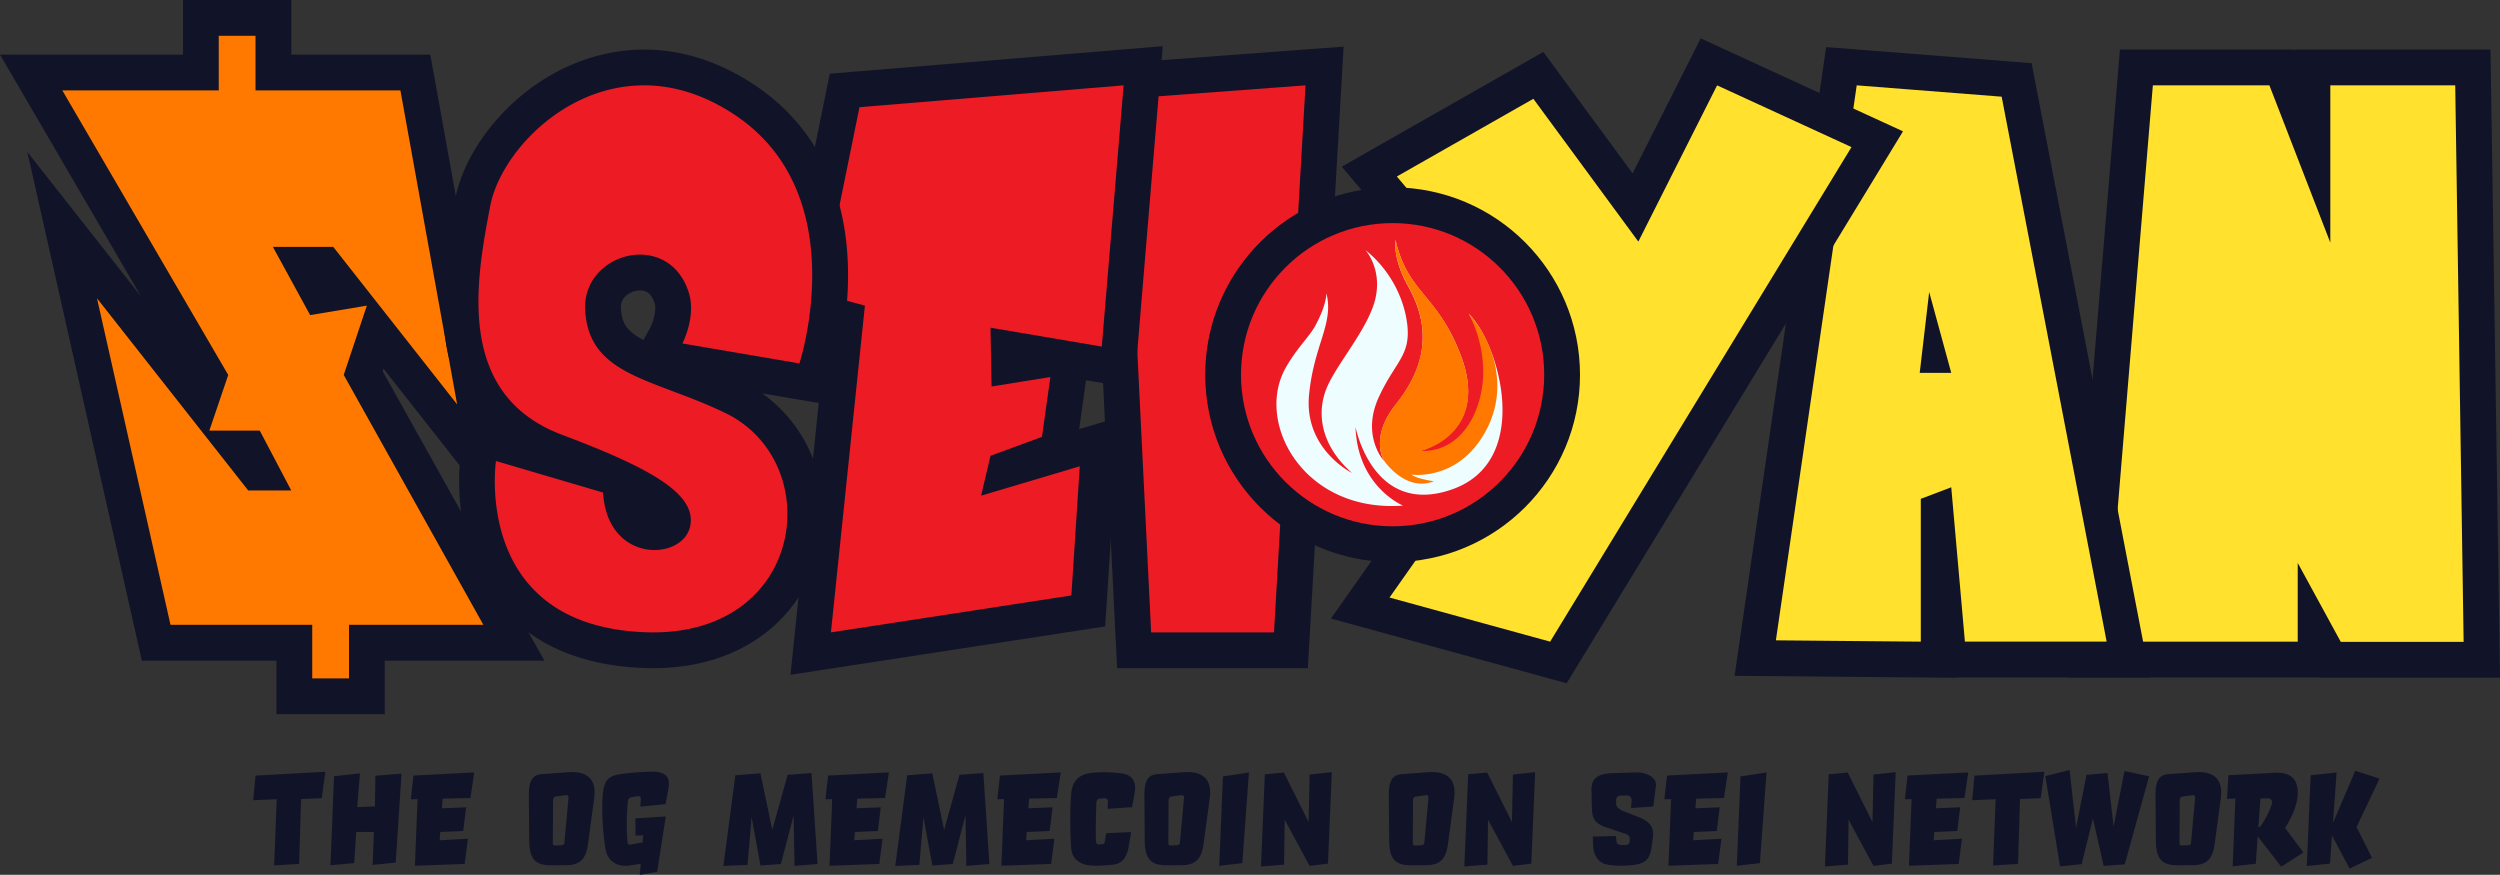 <svg xmlns:xlink="http://www.w3.org/1999/xlink" xmlns="http://www.w3.org/2000/svg" viewBox="0 0 797.94 279.22" width="797.94"  height="279.22" ><rect x="0" y="0" width="797.94" height="279.22" fill="#333333" stroke="none"/><defs><style>.logo-slogan_svg__cls-1{fill:#111428}.logo-slogan_svg__cls-1,.logo-slogan_svg__cls-2,.logo-slogan_svg__cls-3,.logo-slogan_svg__cls-4{stroke-width:0}.logo-slogan_svg__cls-2{fill:#ff7900}.logo-slogan_svg__cls-3{fill:#ed1c24}.logo-slogan_svg__cls-4{fill:#ffe12e}</style></defs><g id="logo-slogan_svg__Layer_1-2" data-name="Layer 1"><path id="logo-slogan_svg__Path_45" d="m743.73 210.58-4.64-8.5v8.43h-72.92l15.69-188.98h46.37l9.81 25.34V21.53h51.22l2.85 189.05h-48.4Z" class="logo-slogan_svg__cls-4" data-name="Path 45" fill="#FFE12E" stroke-width="0px"></path><path id="logo-slogan_svg__Path_46" d="M743.77 27.24h39.88l2.68 177.63h-39.21l-13.74-25.2v25.13h-60.99l14.75-177.56h37.2l19.44 50.2v-50.2Zm39.88-11.42h-51.3v.47l-.18-.47h-55.54l-.87 10.48-14.75 177.55-1.03 12.37h80.32l.04.07h57.6l-.17-11.6-2.69-177.62-.17-11.25z" class="logo-slogan_svg__cls-1" data-name="Path 46" fill="#111428" stroke-width="0px"></path><path id="logo-slogan_svg__Path_47" d="m560.22 210.04 27.52-188.91 55.92 4.38 35.65 185h-57.39l-3.13-35.42v35.47l-58.56-.52Z" class="logo-slogan_svg__cls-4" data-name="Path 47" fill="#FFE12E" stroke-width="0px"></path><path id="logo-slogan_svg__Path_48" d="m592.63 27.24 46.25 3.62 33.51 173.93h-45.24l-4.36-49.26-9.72 3.69v45.58l-46.25-.42 25.8-177.14Zm-9.77-12.22-1.54 10.58-25.8 177.14-1.89 12.96 13.09.12 46.25.41 11.53.1v-.1h61.73l-2.62-13.59-33.52-173.93-1.65-8.55-8.68-.68-46.25-3.62-10.66-.83Z" class="logo-slogan_svg__cls-1" data-name="Path 48" fill="#111428" stroke-width="0px"></path><path id="logo-slogan_svg__Path_49" d="m361.98 207.56-8.92-181.31 69.7-5.19-10.74 186.5z" class="logo-slogan_svg__cls-3" data-name="Path 49" fill="#ED1C24" stroke-width="0px"></path><path id="logo-slogan_svg__Path_50" d="m416.68 27.24-10.05 174.6h-39.21l-8.38-170.31zm12.16-12.36-13.01.96-57.64 4.3-11.11.83.55 11.13 8.38 170.31.54 10.87h60.88l.62-10.77 10.05-174.6.75-13.02Z" class="logo-slogan_svg__cls-1" data-name="Path 50" fill="#111428" stroke-width="0px"></path><path id="logo-slogan_svg__Path_51" d="M269.86 101.82 255.51 98l14.06-69.13 95.31-7.88-8.05 96.31-15.04-2.55-4.05 28.88-16.75 6.15-.03.13 29.9-8.91-3.51 53.99-88.6 13.62zm52.21 14.86 15.97-2.57-16.07-2.73.09 5.3Z" class="logo-slogan_svg__cls-3" data-name="Path 51" fill="#ED1C24" stroke-width="0px"></path><path id="logo-slogan_svg__Path_52" d="m358.63 27.24-6.97 83.38-35.52-6.03.34 18.77 18.77-3.02-2.68 19.1-16.42 6.03-3.02 12.74 31.5-9.38-2.68 41.22-76.74 11.79 10.85-104.29-13.87-3.69 12.14-59.65 84.31-6.97Zm12.51-12.5-13.45 1.11-84.31 6.97-8.54.71-1.71 8.4-12.14 59.66-2.15 10.55 10.41 2.77 4.42 1.18-9.84 94.57-1.53 14.72 14.63-2.25 76.74-11.79 9.07-1.39.6-9.16 2.68-41.22 1.07-16.38-12.64 3.77 2.11-15.03.08-.57 3.11.53 12.26 2.08 1.04-12.4 6.96-83.38 1.12-13.45Z" class="logo-slogan_svg__cls-1" data-name="Path 52" fill="#111428" stroke-width="0px"></path><path id="logo-slogan_svg__Path_53" d="M93.94 222.24v-17.09h-44.1l-30-133.3L64 127.97l2.6-7.66L9.94 23.14h54.17V5.71h23.16v17.43h45.31l23.02 127.49-35.26-44.82-4.42 13.27 48.09 86.06h-46.92v17.09H93.94Zm-10.46-71.41-4.04-7.68h-3.5l6.04 7.68zm18.57-56.56 8.14-1.36-6.61-8.41h-6.86z" class="logo-slogan_svg__cls-2" data-name="Path 53" fill="#FF7900" stroke-width="0px"></path><path id="logo-slogan_svg__Path_54" d="M72.84 119.67 19.89 28.85h49.93V11.43h11.73v17.43h46.25l18.1 100.2-39.54-50.27H87.09l11.9 21.78 18.1-3.02-7.38 22.12 44.57 79.76h-42.89v17.09H99.66v-17.09H54.42L30.96 95.21l48.26 61.33h13.74l-10.05-19.1H66.82l6.03-17.76ZM58.4 0v17.43H0l10.02 17.18 34.94 59.92-5.03-6.39L8.72 48.48 19.8 97.72l23.46 104.22 2.01 8.92h42.96v17.09h34.58v-17.09h50.94l-9.5-17-42.11-75.36.27-.82 14.51 18.44 28.38 36.08-8.16-45.18-18.1-100.2-1.7-9.39H92.98V0z" class="logo-slogan_svg__cls-1" data-name="Path 54" fill="#111428" stroke-width="0px"></path><path id="logo-slogan_svg__Path_55" d="M208.45 207.56a67 67 0 0 1-3.15-.07c-18.27-.78-32.2-6.81-41.39-17.93-14.8-17.9-11.42-42.21-11.27-43.24l.96-6.5 44.34 13.04.24 4.01c.56 9.56 5.91 12.97 10.72 12.97 2.94 0 5.44-1.32 5.8-3.08 1.67-7.98-27.67-19.01-37.31-22.63-38.98-14.66-30.89-56.83-26.54-79.48 3.38-17.62 24.8-43.11 54.68-43.11 10.91 0 21.67 3.45 31.98 10.27 17.39 11.49 26.87 30.13 27.4 53.9a105.3 105.3 0 0 1-4.35 32.08l-1.54 4.67-49.91-8.51 3.62-6.95c.91-1.79 3.02-7.45 1.69-11.77-2.2-7.16-7.31-8.23-10.16-8.23a12.5 12.5 0 0 0-8.99 3.85 10.43 10.43 0 0 0-2.8 8.03c.73 11.33 7.92 14.51 24.12 20.61 5.22 1.97 11.14 4.2 17.22 7.11 17.43 8.36 26.54 27.72 22.13 47.07-3.73 16.38-18.16 33.9-47.51 33.9" class="logo-slogan_svg__cls-3" data-name="Path 55" fill="#ED1C24" stroke-width="0px"></path><path id="logo-slogan_svg__Path_56" d="M205.54 27.24c9.06 0 18.83 2.71 28.83 9.32 38.54 25.47 20.78 79.43 20.78 79.43l-37.34-6.37s4.42-8.49 2.08-16.09c-2.64-8.58-9.1-12.26-15.62-12.26-9.03 0-18.19 7.07-17.49 17.96 1.34 20.78 21.57 21.48 44.57 32.51 32.22 15.45 26.06 70.1-22.9 70.1-.95 0-1.92-.02-2.9-.06-54.96-2.35-47.25-54.63-47.25-54.63l34.18 10.06c.77 13.09 9.06 18.35 16.42 18.35 5.46 0 10.4-2.89 11.39-7.62 2.16-10.3-12.8-18.59-40.88-29.16-34.07-12.82-27.57-48.93-22.94-73.06 3.15-16.42 23.21-38.48 49.07-38.47m.01-11.43c-14.45 0-28.85 5.65-40.57 15.91-10.24 8.97-17.61 20.87-19.71 31.84-2.33 12.12-5.52 28.73-3.12 44.63a52.34 52.34 0 0 0 10.7 25.44l-3.92-1.15-1.92 13c-.17 1.13-3.89 27.87 12.52 47.71 10.27 12.42 25.6 19.15 45.55 20 1.14.05 2.28.07 3.39.07 13.97 0 26.37-3.89 35.85-11.24a47.17 47.17 0 0 0 17.23-27.1c4.37-19.23-3.03-38.49-18.26-49.37l9.96 1.7 9.7 1.65 3.08-9.35c3.29-11.02 4.85-22.49 4.63-33.99-.58-25.72-10.94-45.97-29.96-58.54-11.27-7.44-23.09-11.21-35.14-11.21Zm-.16 92.72c-5.59-2.98-6.91-5.5-7.2-10.04a4.7 4.7 0 0 1 1.26-3.75 6.9 6.9 0 0 1 4.82-2.05c1.59 0 3.55.48 4.7 4.2.59 1.92-.38 5.56-1.32 7.49l-2.27 4.15Z" class="logo-slogan_svg__cls-1" data-name="Path 56" fill="#111428" stroke-width="0px"></path><path id="logo-slogan_svg__Path_57" d="m434.14 194.08 54.76-77.75-51.85-61.57L491 24.05l31.01 42.17 23.42-46.48 53.74 24.69-101.76 167.01-63.27-17.37Z" class="logo-slogan_svg__cls-4" data-name="Path 57" fill="#FFE12E" stroke-width="0px"></path><path id="logo-slogan_svg__Path_58" d="m548.05 27.24 42.9 19.71-96.18 157.85-51.27-14.08 52.61-74.7-50.27-59.69 43.57-24.8 33.51 45.58 25.14-49.87Zm-5.24-14.98-4.96 9.84-16.76 33.24-22.48-30.58-6.02-8.19-8.83 5.03-43.57 24.8-11.93 6.79 8.84 10.5 44.59 52.95-47.54 67.5-9.36 13.29 15.68 4.3 51.27 14.08 8.3 2.28 4.48-7.35 96.19-157.85 6.68-10.97-11.67-5.36-42.9-19.71-10.01-4.6Z" class="logo-slogan_svg__cls-1" data-name="Path 58" fill="#111428" stroke-width="0px"></path><path id="logo-slogan_svg__Path_59" d="m612.73 119 3.02-25.81 7.04 25.81h-10.05Z" class="logo-slogan_svg__cls-1" data-name="Path 59" fill="#111428" stroke-width="0px"></path><path id="logo-slogan_svg__Path_60" d="M444.48 173.7c-29.88 0-54.1-24.22-54.1-54.1s24.22-54.1 54.1-54.1 54.1 24.22 54.1 54.1c-.03 29.87-24.23 54.07-54.1 54.1" class="logo-slogan_svg__cls-3" data-name="Path 60" fill="#ED1C24" stroke-width="0px"></path><path id="logo-slogan_svg__Path_61" d="M444.48 71.21c26.72 0 48.39 21.66 48.39 48.38s-21.66 48.39-48.38 48.39-48.39-21.66-48.39-48.38c0-26.73 21.66-48.39 48.38-48.39m.01-11.42c-33.03 0-59.81 26.78-59.81 59.81s26.78 59.81 59.81 59.81 59.81-26.78 59.81-59.81c-.04-33.02-26.79-59.77-59.81-59.81" class="logo-slogan_svg__cls-1" data-name="Path 61" fill="#111428" stroke-width="0px"></path><path id="logo-slogan_svg__Path_62" d="M423.34 93.5s.24 3.52-3.55 10.5c-1.94 3.57-5.99 7.21-9.49 13.5-9.79 17.6 5.93 46.24 37.5 43.87 0 0-14.52-6-15.15-25.1 0 0 5.52 28.88 30.93 19.89s15.31-45.93 5.21-56.03c0 0 5.46 8.41 5.05 18.15-.77 17.99-10.39 28.88-21.15 25.73 0 0 23.05-5.22 13.65-30.3-7.42-19.81-16.97-19.89-20.92-37.09 0 0-1.07 5.65 4.06 14.82 5.88 10.51 7.7 23.06-3.9 37.58-8.61 10.78-3.79 18.15-3.79 18.15s-7.42-7.89-1.73-20.36 11.36-13.57 8.52-26.67a36.9 36.9 0 0 0-12.79-20.36s5.21 5.68 3.32 14.99-11.68 20.36-15.31 28.25-2.84 18.62 7.73 27.94c0 0-15.39-7.57-13.71-24.94 1.55-16.1 8.03-22.73 5.51-32.51" data-name="Path 62" style="" fill="#EEFDFF" stroke-width="0px"></path><path id="logo-slogan_svg__Path_63" d="M468.76 100.02c2.8 5.36 4.38 11.27 4.63 17.31.52 12.05-5.92 26.99-19.81 26.6 0 0 22.13-5.24 12.74-30.33-7.42-19.81-16.97-19.89-20.92-37.09 0 0-1.07 5.65 4.06 14.82 5.88 10.51 7.69 23.06-3.9 37.58-8.61 10.78-3.79 18.15-3.79 18.15s6.79 10.1 15.9 6.55c0 0-5.8-.83-7.1-2.13 0 0 12.79 1.89 21.55-10.54s5.69-24.68 2.97-30.95a35.9 35.9 0 0 0-6.33-9.97" class="logo-slogan_svg__cls-2" data-name="Path 63" fill="#FF7900" stroke-width="0px"></path><path d="m103.86 246.33-1.17 8.43-6.6.28-.61 20.7-7.98.49.81-21.14-7.49.32.73-7.86 22.32-1.22ZM114.88 246.85l-.85 10.77 5.63-.24.16-9.8 8.34-.65-1.86 28.39-7.37.73.4-10.49-5.63-.04-.65 9.96-7.57.69 1.13-28.43 8.26-.89ZM151.37 246.53l-1.22 8.18-8.87.2-.24 3.08 7.74-.32-.93 7.57-7.33.32-.2 2.63 9.03-.49-1.05 8.06-15.88.57.85-21.26-2.15.04.85-7.57zM189.65 254.75l-1.9 14.14c-.49 3.6-1.34 7.21-6.85 7.25l-4.74.04c-4.82.04-7.21-1.46-7.25-7.86l-.12-14.14c-.04-4.5.81-6.85 4.13-7.09l8.22-.61c6.93-.53 9.24 2.84 8.51 8.26Zm-13.12.77-.08 13.29c0 .65-.04 1.09.89 1.05l1.82-.08c1.01-.04.97-.73 1.01-1.26l1.26-13.73c.08-.81-.2-1.09-1.09-.97l-2.84.41c-.69.08-.97.49-.97 1.3ZM213.31 252l-.89 4.66-8.06.81.16-1.98c.08-.97 0-1.38-.73-1.38-.36 0-1.9.28-2.39.41-.69.16-.93.65-1.01 1.38-.41 4.74-.45 8.75-.08 12.96.04.57.36.81.89.73l3.89-.73.2-2.27-2.43.12-.08-5.51 9.72-.61-2.75 17.66-5.55.97.32-3.52-3.48.53c-3.93.61-7.09-1.26-7.78-5.27-.81-4.86-1.3-12.31-.89-17.01.4-4.7 1.5-6.2 5.55-6.85 2.31-.36 7.29-.81 10.17-.81 4.82 0 5.91 2.02 5.22 5.71M242.72 246.81l3.77 18.07 4.9-17.58 7.62-.57 1.94 29.04-7.37.61-.28-16.16-4.05 15.55-6.52.49-2.84-15.43-1.3 15.23-7.7.32 3.81-28.92zM283.71 246.53l-1.22 8.18-8.87.2-.24 3.08 7.74-.32-.93 7.57-7.33.32-.2 2.63 9.03-.49-1.05 8.06-15.88.57.85-21.26-2.15.04.85-7.57zM297.57 246.81l3.77 18.07 4.9-17.58 7.62-.57 1.94 29.04-7.37.61-.28-16.16-4.05 15.55-6.52.49-2.84-15.43-1.3 15.23-7.7.32 3.81-28.92zM338.56 246.53l-1.22 8.18-8.87.2-.24 3.08 7.74-.32-.93 7.57-7.33.32-.2 2.63 9.03-.49-1.05 8.06-15.88.57.85-21.26-2.15.04.85-7.57zM362.18 252.97l-.85 4.66-7.82.53.12-2.27c.04-.81-.57-1.17-1.05-1.13l-1.38.12c-.77.08-1.22.36-1.26 1.42-.08 2.27-.32 8.99-.12 12.15.04.85.45 1.09 1.17 1.05l.69-.04c.65-.04.85-.16.97-1.01l.4-2.51 7.98-.36-.77 4.62c-.61 3.52-2.11 5.43-4.78 5.75s-5.99.53-8.22.2c-2.23-.32-5.06-1.7-5.35-5.39-.41-5.1-.41-13.77.04-17.78s2.59-5.91 6.89-6.36c2.15-.2 5.14-.24 8.99.2 3.36.41 5.02 2.47 4.33 6.16ZM386.12 254.75l-1.9 14.14c-.49 3.6-1.34 7.21-6.85 7.25l-4.74.04c-4.82.04-7.21-1.46-7.25-7.86l-.12-14.14c-.04-4.5.81-6.85 4.13-7.09l8.22-.61c6.93-.53 9.24 2.84 8.51 8.26Zm-13.13.77-.08 13.29c0 .65-.04 1.09.89 1.05l1.82-.08c1.01-.04.97-.73 1.01-1.26l1.26-13.73c.08-.81-.2-1.09-1.09-.97l-2.84.41c-.69.08-.97.49-.97 1.3ZM398.63 246.57l-2.11 28.92-7.37.85 1.17-28.52 8.3-1.26ZM409.77 246.57l7.9 15.8.32-15.15 7.09-.77-1.22 29.2-5.87.73-7.94-14.74-.2 14.34-7.37.57 1.22-29.41 6.08-.57ZM464.13 254.75l-1.9 14.14c-.49 3.6-1.34 7.21-6.85 7.25l-4.74.04c-4.82.04-7.21-1.46-7.25-7.86l-.12-14.14c-.04-4.5.81-6.85 4.13-7.09l8.22-.61c6.93-.53 9.23 2.84 8.51 8.26Zm-13.12.77-.08 13.29c0 .65-.04 1.09.89 1.05l1.82-.08c1.01-.04.97-.73 1.01-1.26l1.26-13.73c.08-.81-.2-1.09-1.09-.97l-2.84.41c-.69.08-.97.49-.97 1.3ZM474.67 246.57l7.9 15.8.32-15.15 7.09-.77-1.22 29.2-5.87.73-7.94-14.74-.2 14.34-7.37.57 1.22-29.41 6.08-.57ZM528.54 250.7l-.85 6.72-7.09.49.16-2.35c.08-.89-.45-1.7-1.7-1.66l-1.94.04c-.89 0-1.34.93-1.3 1.58l.04 1.26c0 .49.77 1.5 1.9 1.94l5.55 2.19c3.65 1.46 4.7 3.6 4.25 6.56l-.49 3.32c-.53 3.48-2.11 4.7-5.02 5.18-2.92.49-7.61.49-9.92-.24s-3.52-3.48-3.6-5.27l-.16-3.44 7.37-.2.24 1.82c.08.49.32.89 1.05 1.01s1.5.08 2.11 0 .93-.49.97-1.01l.08-.93c.04-.65-.45-1.3-1.62-1.66l-5.67-1.9c-3.6-1.22-4.74-2.51-4.82-6.4l-.12-5.59c-.08-3.93 2.43-5.27 6.6-5.39l7.62-.24c3.52-.12 6.64 1.78 6.36 4.17M551.47 246.53l-1.22 8.18-8.87.2-.24 3.08 7.74-.32-.93 7.57-7.33.32-.2 2.63 9.03-.49-1.05 8.06-15.88.57.85-21.26-2.15.04.85-7.57zM563.83 246.57l-2.11 28.92-7.37.85 1.17-28.52 8.3-1.26ZM589.75 246.57l7.9 15.8.32-15.15 7.09-.77-1.22 29.2-5.87.73-7.94-14.74-.2 14.34-7.37.57 1.22-29.41 6.08-.57ZM628.23 246.53l-1.22 8.18-8.87.2-.24 3.08 7.74-.32-.93 7.57-7.33.32-.2 2.63 9.03-.49-1.05 8.06-15.88.57.85-21.26-2.15.04.85-7.57zM652.5 246.33l-1.17 8.43-6.6.28-.61 20.7-7.98.49.81-21.14-7.49.32.73-7.86 22.32-1.22ZM660.56 245.76l2.07 18.47 3.32-16.93 6.72-.57 1.94 17.09 3.48-17.74 7.86 1.7-7.78 28.11-6.72.49-3.44-15.15-3.6 14.58-6.89.73-4.7-28.84zM708.84 254.75l-1.9 14.14c-.49 3.6-1.34 7.21-6.85 7.25l-4.74.04c-4.82.04-7.21-1.46-7.25-7.86l-.12-14.14c-.04-4.5.81-6.85 4.13-7.09l8.22-.61c6.93-.53 9.23 2.84 8.51 8.26Zm-13.12.77-.08 13.29c0 .65-.04 1.09.89 1.05l1.82-.08c1.01-.04.97-.73 1.01-1.26l1.26-13.73c.08-.81-.2-1.09-1.09-.97l-2.84.41c-.69.08-.97.49-.97 1.3ZM725.82 246.65c6.04-.32 7.58 2.75 7.58 6.44s-1.99 7.94-4.05 11.18l5.83 7.82-7.05 4.54-7.53-9.68-.61 8.75-7.37.81.85-21.63-2.67.12.45-7.57 14.58-.77Zm-5.03 17.42.32-.12a.9.9 0 0 0 .45-.32c1.42-1.94 3.16-5.31 3.65-7.37.12-.53-.28-1.42-1.13-1.42h-2.59l-.69 9.23ZM745.79 246.57l-1.17 16.12 7.13-16.69 7.74 2.51-7.33 15.47 4.94 9.84-7.17 3.4-5.63-10.57-.61 8.99-7.41.77 1.22-28.96 8.3-.89Z" class="logo-slogan_svg__cls-1" fill="#111428" stroke-width="0px"></path></g></svg>